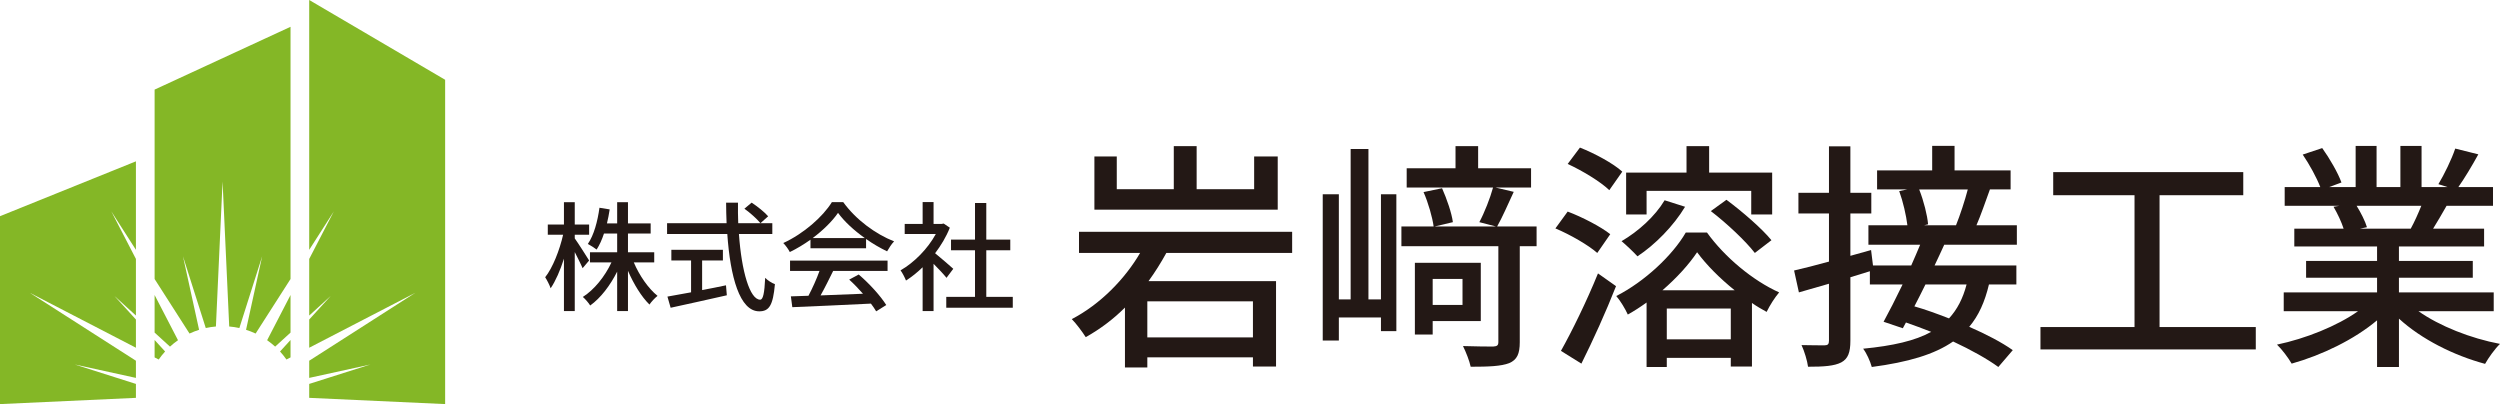 <?xml version="1.0" encoding="UTF-8"?>
<svg id="_レイヤー_1" data-name="レイヤー 1" xmlns="http://www.w3.org/2000/svg" viewBox="0 0 450.537 72.823">
  <defs>
    <style>
      .cls-1 {
        fill: #231815;
      }

      .cls-2 {
        fill: #84b726;
      }
    </style>
  </defs>
  <g id="_株式会社岩_溶接工業" data-name="株式会社岩﨑溶接工業">
    <g>
      <path class="cls-1" d="M210.19,45.586c-.954,1.735-2.038,3.468-3.208,5.073h22.978v15.391h-4.162v-1.647h-19.033v1.821h-4.032v-10.796c-2.124,2.124-4.509,3.902-7.067,5.333-.607-.954-1.734-2.472-2.515-3.251,5.16-2.689,9.582-7.241,12.313-11.924h-11.012v-3.815h38.412v3.815h-22.675ZM230.263,37.783h-33.036v-9.581h4.032v5.896h10.275v-7.761h4.119v7.761h10.362v-5.896h4.249v9.581ZM225.798,54.301h-19.033v6.504h19.033v-6.504Z"/>
      <path class="cls-1" d="M248.869,35.008h2.775v24.669h-2.775v-2.471h-7.587v4.162h-2.905v-26.36h2.905v18.946h2.124v-27.098h3.208v27.098h2.255v-18.946ZM276.919,44.372h-3.035v17.299c0,2.08-.477,3.165-1.908,3.771-1.474.563-3.685.65-6.937.65-.217-1.04-.867-2.688-1.387-3.729,2.384.087,4.769.087,5.463.087.694-.043.91-.216.91-.823v-17.256h-17.472v-3.555h5.809c-.217-1.604-.954-4.249-1.821-6.2l3.338-.694c.867,1.951,1.734,4.466,1.951,6.113l-3.295.78h11.055l-2.991-.78c.91-1.69,1.951-4.335,2.471-6.243h-15.565v-3.468h8.801v-3.988h4.075v3.988h9.538v3.468h-6.417l3.295.78c-1.041,2.255-2.081,4.64-2.991,6.243h7.11v3.555ZM258.19,57.856v2.428h-3.208v-12.92h11.879v10.492h-8.671ZM258.19,50.269v4.682h5.376v-4.682h-5.376Z"/>
      <path class="cls-1" d="M287.851,45.586c-1.561-1.387-4.856-3.295-7.544-4.422l2.211-3.035c2.644.998,5.983,2.731,7.674,4.075l-2.341,3.382ZM281.304,63.232c1.908-3.382,4.64-8.931,6.677-13.96l3.251,2.298c-1.821,4.639-4.162,9.798-6.243,13.96l-3.685-2.298ZM290.019,34.271c-1.561-1.518-4.856-3.512-7.5-4.726l2.21-2.948c2.645,1.04,6.027,2.862,7.63,4.336l-2.341,3.338ZM307.62,41.901c3.209,4.465,8.282,8.671,13.007,10.795-.78.911-1.691,2.341-2.255,3.512-.867-.477-1.777-.997-2.644-1.604v11.445h-3.816v-1.561h-11.532v1.648h-3.642v-11.619c-1.083.78-2.211,1.518-3.382,2.168-.477-1.041-1.301-2.428-2.081-3.338,5.116-2.602,10.145-7.327,12.53-11.446h3.815ZM303.675,37.262c-2.081,3.468-5.419,6.851-8.584,8.932-.608-.694-2.081-2.081-2.862-2.731,3.034-1.778,6.026-4.466,7.76-7.371l3.685,1.17ZM296.738,38.649h-3.685v-7.544h10.883v-4.769h4.075v4.769h11.359v7.544h-3.772v-4.248h-18.86v4.248ZM312.606,52.307c-2.644-2.124-5.072-4.553-6.763-6.85-1.474,2.21-3.685,4.639-6.243,6.85h13.006ZM311.913,61.151v-5.549h-11.532v5.549h11.532ZM311.132,36.005c2.862,2.124,6.417,5.203,8.108,7.284l-2.992,2.297c-1.604-2.081-5.029-5.332-7.934-7.544l2.818-2.038Z"/>
      <path class="cls-1" d="M350.375,44.113c-.521,1.17-1.128,2.427-1.735,3.728h14.741v3.425h-4.943c-.737,3.122-1.864,5.636-3.555,7.631,3.079,1.344,5.897,2.817,7.848,4.205l-2.601,3.035c-1.952-1.431-4.899-3.078-8.151-4.595-3.382,2.341-8.107,3.728-14.654,4.595-.303-1.083-.953-2.514-1.56-3.295,5.376-.52,9.364-1.431,12.269-3.035-1.518-.607-3.079-1.17-4.552-1.69l-.564,1.04-3.468-1.17c.998-1.821,2.211-4.205,3.425-6.721h-5.896v-2.384c-1.17.346-2.341.737-3.512,1.083v11.446c0,2.124-.433,3.251-1.648,3.902-1.257.65-3.121.78-5.983.78-.13-1.04-.65-2.775-1.17-3.902,1.821.043,3.598.043,4.162.043.563,0,.78-.217.78-.824v-10.276l-5.419,1.561-.867-3.945c1.734-.391,3.902-.954,6.287-1.604v-8.671h-5.506v-3.729h5.506v-8.368h3.858v8.368h3.772v3.729h-3.772v7.63l3.729-1.041.346,2.775h6.893c.563-1.301,1.128-2.558,1.604-3.728h-9.322v-3.512h7.024c-.217-1.778-.78-4.249-1.474-6.156l1.431-.304h-5.419v-3.425h9.929v-4.423h4.032v4.423h10.101v3.425h-3.728c-.824,2.255-1.648,4.682-2.428,6.46h7.284v3.512h-13.093ZM346.993,51.266c-.651,1.345-1.345,2.689-1.995,3.946,1.995.563,4.119,1.344,6.243,2.168,1.474-1.604,2.515-3.599,3.165-6.114h-7.413ZM345.865,34.141c.824,2.081,1.474,4.682,1.604,6.287l-.737.174h5.766c.736-1.821,1.604-4.466,2.124-6.46h-8.757Z"/>
      <path class="cls-1" d="M406.525,58.939v4.033h-38.803v-4.033h16.951v-23.759h-14.654v-4.162h34.251v4.162h-15.087v23.759h17.342Z"/>
      <path class="cls-1" d="M435.839,56.079c3.815,2.688,9.408,4.898,14.697,5.896-.911.867-2.081,2.514-2.688,3.599-5.636-1.518-11.446-4.423-15.521-8.15v8.714h-3.945v-8.411c-4.119,3.468-9.972,6.287-15.391,7.804-.607-1.041-1.735-2.558-2.644-3.425,5.159-1.084,10.795-3.338,14.611-6.026h-13.397v-3.382h16.822v-2.644h-12.79v-3.035h12.79v-2.601h-14.915v-3.208h8.888c-.39-1.214-1.127-2.775-1.821-3.946l1.04-.173h-9.841v-3.382h6.416c-.65-1.691-1.951-4.076-3.165-5.853l3.512-1.17c1.344,1.864,2.862,4.508,3.468,6.2l-2.211.824h4.769v-7.414h3.772v7.414h4.292v-7.414h3.815v7.414h4.682l-1.647-.521c1.04-1.734,2.384-4.465,3.034-6.416l4.162,1.04c-1.17,2.124-2.471,4.292-3.598,5.897h6.243v3.382h-8.368c-.824,1.474-1.691,2.905-2.428,4.119h9.191v3.208h-15.348v2.601h13.31v3.035h-13.31v2.644h17.081v3.382h-13.57ZM424.697,37.089c.78,1.257,1.561,2.818,1.864,3.858l-1.257.26h9.148c.65-1.171,1.344-2.731,1.907-4.119h-11.662Z"/>
    </g>
    <g>
      <path class="cls-1" d="M104.992,48.335c-.278-.685-.877-1.841-1.413-2.912v10.64h-1.948v-9.441c-.663,2.098-1.52,4.046-2.397,5.331-.192-.578-.642-1.456-.985-1.991,1.349-1.691,2.611-4.903,3.232-7.663h-2.761v-1.841h2.911v-4.024h1.948v4.024h2.59v1.841h-2.59v.663c.578.792,2.205,3.361,2.59,3.981l-1.178,1.392ZM114.218,47.286c1.006,2.375,2.633,4.709,4.281,6.036-.471.364-1.113,1.049-1.456,1.563-1.434-1.392-2.847-3.704-3.874-6.08v7.257h-1.948v-7.107c-1.263,2.505-2.975,4.752-4.859,6.101-.3-.492-.899-1.177-1.327-1.541,2.034-1.285,3.981-3.682,5.159-6.229h-3.874v-1.82h4.902v-3.382h-2.376c-.364,1.113-.813,2.098-1.327,2.89-.343-.279-1.156-.793-1.584-1.006,1.092-1.584,1.755-4.046,2.098-6.529l1.841.3c-.128.878-.3,1.712-.493,2.526h1.841v-3.831h1.948v3.831h4.089v1.82h-4.089v3.382h4.731v1.82h-3.682Z"/>
      <path class="cls-1" d="M133.167,42.17c.471,6.742,1.969,11.838,3.832,11.838.514,0,.771-1.156.899-3.939.45.471,1.199.942,1.755,1.135-.343,3.853-1.049,4.902-2.825,4.902-3.532,0-5.223-6.229-5.758-13.935h-10.853v-1.948h10.725c-.043-1.22-.086-2.461-.086-3.704h2.141c-.022,1.242,0,2.505.043,3.704h6.144v1.948h-6.015ZM126.531,52.273c1.413-.256,2.868-.556,4.303-.856l.15,1.798c-3.553.813-7.385,1.649-10.125,2.248l-.578-2.012c1.156-.193,2.633-.471,4.26-.771v-5.737h-3.553v-1.927h9.29v1.927h-3.746v5.33ZM135.458,36.518c1.049.685,2.355,1.735,2.975,2.462l-1.391,1.242c-.599-.749-1.841-1.862-2.89-2.611l1.306-1.092Z"/>
      <path class="cls-1" d="M146.059,43.197c-1.177.835-2.44,1.605-3.725,2.226-.214-.449-.749-1.198-1.177-1.626,3.661-1.67,7.15-4.752,8.755-7.364h2.055c2.269,3.146,5.823,5.758,9.162,7.064-.471.492-.92,1.199-1.263,1.799-1.242-.6-2.547-1.349-3.789-2.227v1.67h-10.018v-1.541ZM142.377,46.965h17.575v1.862h-9.804c-.706,1.434-1.498,3.039-2.269,4.41,2.376-.086,5.03-.193,7.642-.3-.792-.899-1.649-1.798-2.483-2.547l1.712-.921c1.948,1.649,3.981,3.918,4.967,5.502l-1.82,1.135c-.235-.407-.556-.878-.942-1.392-5.094.257-10.532.492-14.171.642l-.257-1.948,3.168-.107c.706-1.327,1.477-3.039,1.991-4.474h-5.309v-1.862ZM155.842,42.898c-1.927-1.37-3.682-2.975-4.817-4.538-1.027,1.498-2.654,3.104-4.56,4.538h9.376Z"/>
      <path class="cls-1" d="M170.574,50.069c-.492-.621-1.456-1.649-2.333-2.526v8.52h-1.97v-7.9c-.963.942-1.991,1.755-2.997,2.398-.193-.514-.685-1.456-.985-1.841,2.44-1.392,4.902-3.875,6.358-6.55h-5.608v-1.82h3.232v-3.939h1.97v3.939h1.477l.342-.064,1.113.749c-.642,1.627-1.584,3.19-2.654,4.602,1.006.813,2.783,2.355,3.275,2.804l-1.22,1.627ZM182.518,53.494v1.969h-11.987v-1.969h5.18v-8.391h-4.324v-1.927h4.324v-6.594h2.033v6.594h4.324v1.927h-4.324v8.391h4.773Z"/>
    </g>
  </g>
  <g id="_シンボル" data-name="シンボル">
    <path class="cls-2" d="M32.078,61.312l-4.216-8.144v6.77l2.772,2.529c.454-.416.938-.801,1.444-1.155Z"/>
    <path class="cls-2" d="M28.599,64.791c.354-.506.738-.99,1.155-1.444l-1.892-2.074v3.136l.737.382Z"/>
    <path class="cls-2" d="M34.154,60.11c.556-.261,1.131-.488,1.724-.675l-2.905-13.251,4.109,12.931c.596-.131,1.207-.224,1.829-.277l1.199-26.126,1.199,26.126c.622.053,1.233.145,1.829.277l4.109-12.931-2.905,13.251c.593.187,1.168.414,1.724.675l6.292-9.828V4.829l-24.495,11.318v34.135l6.292,9.828Z"/>
    <polygon class="cls-2" points="24.495 69.188 13.472 65.686 24.495 68.103 24.495 65.01 5.374 52.768 24.495 62.667 24.495 57.583 20.61 53.323 24.495 56.867 24.495 46.664 20.055 38.087 24.495 45.023 24.495 29.075 0 38.962 0 72.823 24.495 71.698 24.495 69.188"/>
    <polygon class="cls-2" points="55.724 0 55.724 45.023 60.165 38.087 55.724 46.665 55.724 56.867 59.609 53.323 55.724 57.583 55.724 62.667 74.846 52.768 55.724 65.01 55.724 68.103 66.748 65.686 55.724 69.188 55.724 71.698 80.22 72.823 80.22 14.378 55.724 0"/>
    <path class="cls-2" d="M52.358,61.273l-1.892,2.074c.416.454.801.938,1.155,1.444l.737-.382v-3.136Z"/>
    <path class="cls-2" d="M48.141,61.312c.506.354.99.738,1.444,1.155l2.772-2.529v-6.77l-4.216,8.144Z"/>
  </g>
</svg>